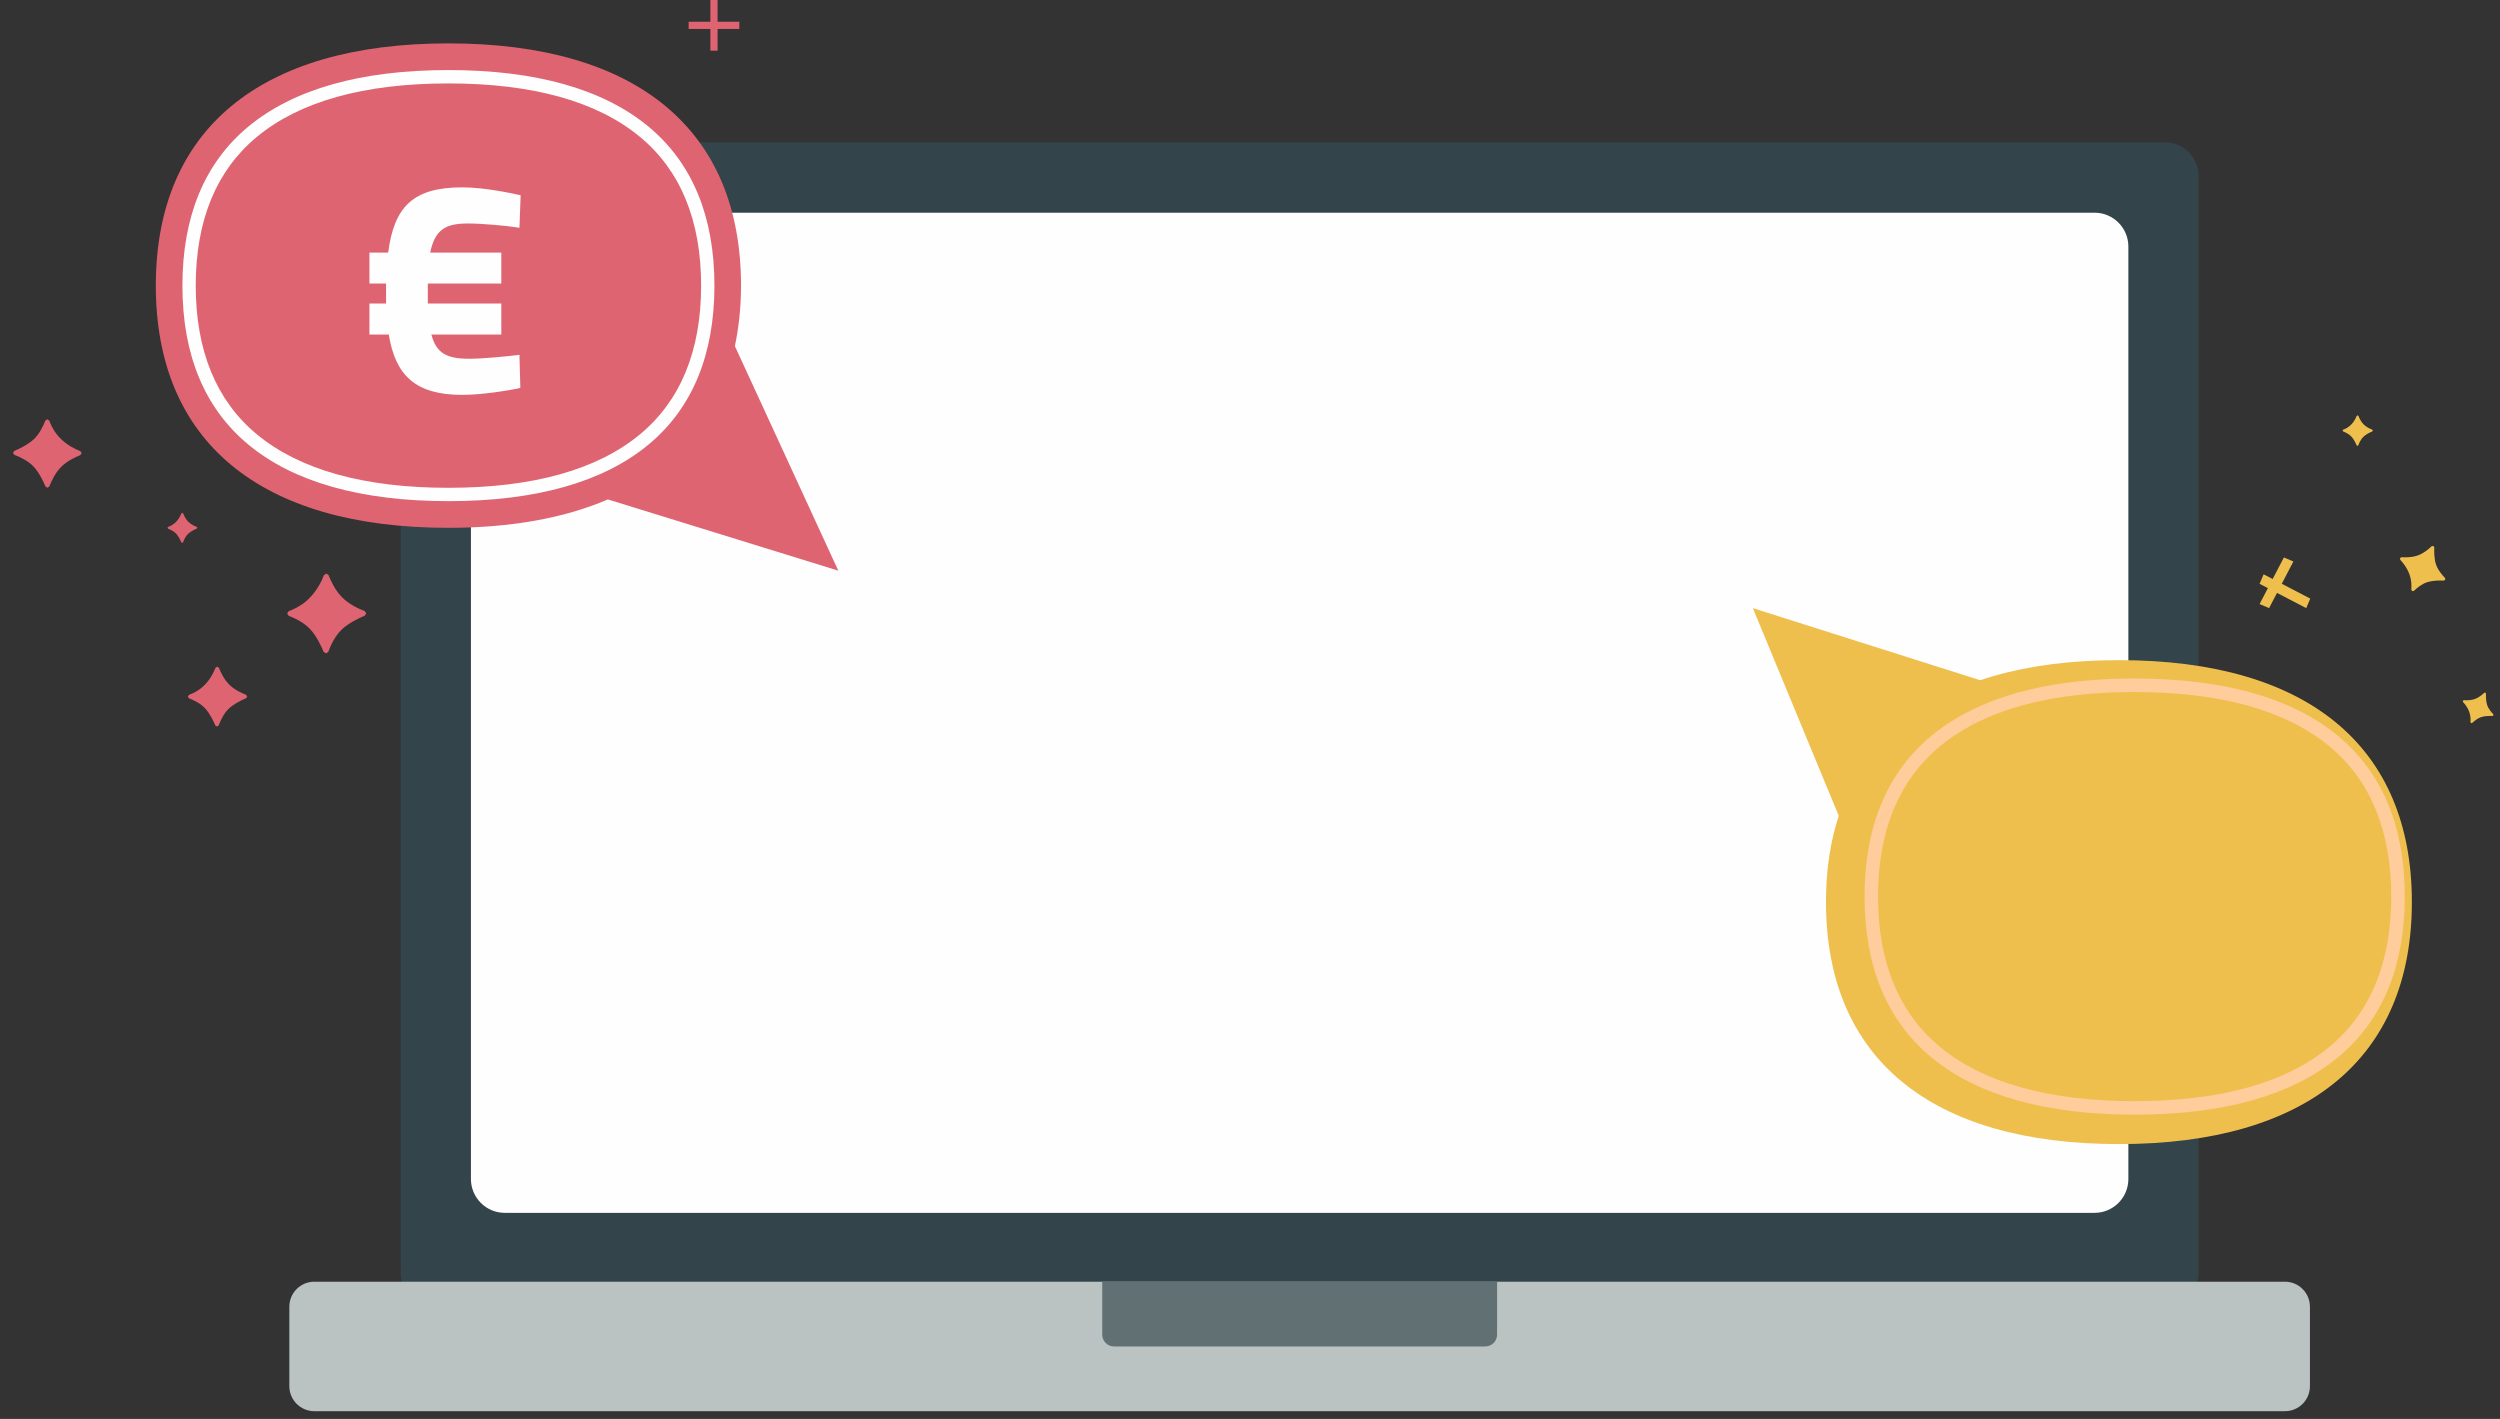 <svg xmlns="http://www.w3.org/2000/svg" xmlns:xlink="http://www.w3.org/1999/xlink" width="148" height="84" viewBox="0 0 148 84">
    <rect x="0" y="0" width="148" height="84" fill="#333333" stroke="none"/>
    <defs>
        <path id="mxa133u8ya" d="M8.258.986c-.055.065-1.242 1.196-.575 2.757l.761 1.77c.078.18.06.392-.05.559-.11.168-.298.27-.5.276l-5.833.159c-.732.02-1.308.615-1.287 1.329.019.715.626 1.279 1.357 1.26-.455.216-.765.676-.749 1.203.018.642.51 1.16 1.136 1.247-.33.244-.536.635-.525 1.068.016.629.484 1.138 1.09 1.242-.339.243-.555.64-.544 1.084.02.724.64 1.278 1.357 1.26l3.224-.084c3.66-.096 5.71-1.911 5.608-5.618-.031-1.212-.212-2.038-1.152-4.24-.488-1.141-1.192-2.743-2.204-5.106-.089-.208-.282-.354-.51-.39C8.83.758 8.797.755 8.765.755c-.194 0-.38.082-.507.231"/>
    </defs>
    <g fill="none" fill-rule="evenodd">
        <g>
            <g>
                <g>
                    <path fill="#33454A" d="M129.389 73.36c0 1.098-.897 2-1.994 2H24.948c-1.097 0-1.994-.902-1.994-2V8.422c0-1.1.897-2 1.994-2h102.447c1.097 0 1.994.9 1.994 2V73.36z" transform="translate(-646 -2857) translate(646 2857) translate(.768 2)"/>
                    <path fill="#FEFEFE" d="M125.231 67.8c0 1.1-.897 2-1.994 2H29.106c-1.097 0-1.995-.9-1.995-2V12.592c0-1.098.898-2 1.995-2h94.13c1.098 0 1.995.902 1.995 2V67.8z" transform="translate(-646 -2857) translate(646 2857) translate(.768 2)"/>
                    <path fill="#BAC2C2" d="M134.504 81.542H17.839c-.817 0-1.478-.664-1.478-1.48V75.36c0-.818.66-1.483 1.478-1.483h116.665c.816 0 1.476.665 1.476 1.483v4.701c0 .817-.66 1.481-1.476 1.481" transform="translate(-646 -2857) translate(646 2857) translate(.768 2)"/>
                    <path fill="#617073" d="M87.158 77.71H65.184c-.386 0-.7-.313-.7-.701v-3.13H87.86v3.13c0 .388-.314.7-.7.7" transform="translate(-646 -2857) translate(646 2857) translate(.768 2)"/>
                    <path fill="#FEFEFE" d="M35.438 48.195l-.058.039c-.054.145-.158.358-.341.551-.178.19-.386.292-.534.345l-.04.057.039.058c.16.062.385.17.535.333.156.17.27.408.335.564l.058.038.056-.04c.06-.161.17-.403.343-.562.17-.157.408-.271.563-.336l.037-.058-.038-.056c-.157-.061-.393-.172-.562-.343-.165-.166-.275-.396-.337-.551l-.056-.039z" transform="translate(-646 -2857) translate(646 2857) translate(.768 2)"/>
                    <path fill="#DF6472" d="M48.86 31.784L42.737 18.49c.234-1.117.364-2.306.364-3.582C43.1 5.692 36.955.568 25.778.568S8.456 5.692 8.456 14.908c0 9.215 6.145 14.339 17.322 14.339 3.726 0 6.877-.581 9.443-1.681l13.639 4.218z" transform="translate(-646 -2857) translate(646 2857) translate(.768 2)"/>
                    <path fill="#FEFEFE" d="M25.778 26.878c-4.992 0-8.81-1.066-11.346-3.17-2.398-1.99-3.613-4.95-3.613-8.8 0-3.851 1.215-6.812 3.613-8.8 2.535-2.104 6.354-3.17 11.346-3.17 4.993 0 8.81 1.066 11.347 3.17 2.398 1.988 3.613 4.949 3.613 8.8 0 3.85-1.215 6.81-3.613 8.8-2.537 2.104-6.354 3.17-11.347 3.17m0-24.73c-5.182 0-9.167 1.128-11.848 3.35-2.587 2.147-3.899 5.313-3.899 9.41s1.312 7.262 3.899 9.408c2.681 2.224 6.666 3.352 11.848 3.352 5.181 0 9.168-1.128 11.85-3.352 2.585-2.146 3.898-5.311 3.898-9.407 0-4.098-1.313-7.264-3.898-9.41-2.682-2.223-6.669-3.351-11.85-3.351" transform="translate(-646 -2857) translate(646 2857) translate(.768 2)"/>
                    <path fill="#FEFEFE" d="M21.102 12.954h1.11c.358-2.783 1.539-3.862 4.388-3.862 1.234 0 2.739.307 3.454.467l-.07 1.923c-.789-.126-2.257-.252-3.027-.252-1.308 0-1.97.323-2.257 1.724h4.209v1.831h-4.35v1.186h4.35v1.833h-4.137c.287 1.112.912 1.435 2.238 1.435.806 0 2.292-.144 2.973-.233l.053 1.959c-.787.18-2.363.412-3.436.412-2.794 0-3.96-1.168-4.352-3.573h-1.146V15.97h.984v-1.186h-.984v-1.83z" transform="translate(-646 -2857) translate(646 2857) translate(.768 2)"/>
                    <path fill="#DF6472" d="M9.97 28.39l.05-.035.053.034c.054.14.155.347.301.496.152.153.367.254.507.309l.034.05-.034.052c-.139.058-.353.162-.507.301-.154.142-.254.362-.307.506l-.05.037-.052-.034c-.06-.141-.161-.355-.302-.509-.133-.145-.337-.243-.48-.298l-.036-.053.036-.05c.133-.05.32-.14.48-.31.164-.174.259-.365.308-.496M12.09 37.464l-.102.071c-.098.26-.284.64-.61.983-.319.34-.691.522-.954.617l-.073.102.07.104c.286.11.69.305.957.596.278.304.484.728.598 1.008l.103.067.1-.071c.107-.286.307-.722.614-1.004.305-.28.73-.486 1.007-.602l.068-.102-.07-.101c-.279-.107-.703-.307-1.005-.614-.294-.296-.49-.707-.601-.984l-.102-.07zM2.035 22.82l-.12.08c-.126.33-.35.796-.682 1.103-.35.322-.836.558-1.156.691L0 24.813l.082.114c.328.123.826.354 1.151.708.321.35.556.841.69 1.161l.116.079.115-.082c.124-.321.354-.812.704-1.158.34-.34.81-.566 1.13-.693l.078-.119-.08-.116c-.297-.114-.733-.327-1.128-.704-.389-.368-.599-.796-.707-1.1l-.116-.083zM18.545 31.954l-.135.095c-.13.344-.378.85-.813 1.312-.425.45-.922.693-1.27.82l-.099.136.094.138c.38.147.92.406 1.275.794.371.407.643.973.797 1.344l.138.09.133-.095c.142-.382.41-.962.817-1.339.405-.373.973-.647 1.344-.802l.09-.135-.093-.134c-.371-.144-.939-.411-1.34-.817-.393-.396-.654-.943-.802-1.314l-.136-.093z" transform="translate(-646 -2857) translate(646 2857) translate(.768 2)"/>
                </g>
                <path fill="#DF6472" d="M42.055 3L42.481 3 42.481 0 42.055 0z" transform="translate(-646 -2857) translate(646 2857)"/>
                <path fill="#DF6472" d="M40.768 1.713L43.768 1.713 43.768 1.287 40.768 1.287z" transform="translate(-646 -2857) translate(646 2857)"/>
                <path fill="#EFBF4E" d="M136.768 35.438L136.528 36 133.768 34.563 134.007 34z" transform="translate(-646 -2857) translate(646 2857)"/>
                <path fill="#EFBF4E" d="M135.768 33.24L134.33 36 133.768 35.76 135.207 33z" transform="translate(-646 -2857) translate(646 2857)"/>
                <g fill="#EFBF4E">
                    <path d="M36.287.32l-.102.017c-.18.175-.485.427-.824.547-.246.086-.52.11-.748.11-.077 0-.15-.002-.214-.007l-.088.054.017.102c.161.167.383.444.527.816.143.363.146.71.125.945l.05.09.104-.015c.185-.177.478-.416.794-.515.253-.077.541-.098.777-.098.074 0 .142.002.2.005l.09-.055-.02-.102c-.179-.182-.436-.49-.541-.825-.102-.33-.105-.729-.093-.98L36.287.32zM17.673 7.08c11.19 0 17.341 5.12 17.341 14.325 0 9.208-6.15 14.325-17.341 14.325C6.483 35.73.33 30.613.33 21.405.33 12.199 6.483 7.08 17.673 7.08" transform="translate(-646 -2857) translate(646 2857) translate(107.768 32)"/>
                </g>
                <path fill="#EFBF4E" d="M113.922 45.139L117.768 40.442 103.768 36 109.145 49z" transform="translate(-646 -2857) translate(646 2857)"/>
                <g transform="translate(-646 -2857) translate(646 2857) translate(118.768 44)">
                    <mask id="x7z63t7zfb" fill="#fff">
                        <use xlink:href="#mxa133u8ya"/>
                    </mask>
                    <path d="M8.258.986c-.055.065-1.242 1.196-.575 2.757l.761 1.77c.078.18.06.392-.05.559-.11.168-.298.27-.5.276l-5.833.159c-.732.02-1.308.615-1.287 1.329.019.715.626 1.279 1.357 1.26-.455.216-.765.676-.749 1.203.018.642.51 1.16 1.136 1.247-.33.244-.536.635-.525 1.068.016.629.484 1.138 1.09 1.242-.339.243-.555.64-.544 1.084.02.724.64 1.278 1.357 1.26l3.224-.084c3.66-.096 5.71-1.911 5.608-5.618-.031-1.212-.212-2.038-1.152-4.24-.488-1.141-1.192-2.743-2.204-5.106-.089-.208-.282-.354-.51-.39C8.83.758 8.797.755 8.765.755c-.194 0-.38.082-.507.231" mask="url(#x7z63t7zfb)"/>
                </g>
                <g>
                    <path fill="#FFCC9C" d="M16.603 16.168c-3.414 0-6.315.48-8.676 1.43l-1.072 1.385c2.465-1.34 5.73-2.016 9.748-2.016 5.07 0 8.946 1.079 11.522 3.207 2.434 2.012 3.668 5.006 3.668 8.903 0 3.897-1.234 6.89-3.668 8.902-2.576 2.129-6.452 3.209-11.522 3.209s-8.946-1.08-11.52-3.209c-2.435-2.011-3.67-5.005-3.67-8.902 0-2.016.33-3.792.987-5.315L1.175 24.81c-.374 1.287-.561 2.71-.561 4.268 0 4.146 1.331 7.348 3.958 9.519 2.723 2.25 6.77 3.391 12.03 3.391 5.262 0 9.31-1.141 12.032-3.391 2.626-2.17 3.96-5.373 3.96-9.52 0-4.145-1.334-7.348-3.96-9.518-2.722-2.25-6.77-3.39-12.031-3.39" transform="translate(-646 -2857) translate(646 2857) translate(109.768 24)"/>
                    <path fill="#FFCC9C" d="M7.927 17.599c-1.279.515-2.399 1.169-3.355 1.96-1.64 1.354-2.775 3.112-3.397 5.25L2.4 23.764c.612-1.42 1.507-2.62 2.682-3.59.535-.44 1.126-.838 1.773-1.19L7.927 17.6z" transform="translate(-646 -2857) translate(646 2857) translate(109.768 24)"/>
                    <path fill="#EFBF4E" d="M37.367 17.002l-.069.012c-.122.117-.327.288-.557.368-.168.06-.354.075-.507.075-.053 0-.1-.002-.144-.005l-.059.036.01.07c.11.112.26.3.358.55.094.246.099.481.084.639l.034.063.07-.012c.127-.12.324-.28.538-.348.171-.053.368-.066.527-.066.048 0 .093.001.134.003l.058-.036-.01-.07c-.122-.124-.297-.332-.366-.557-.071-.224-.072-.492-.065-.662l-.036-.06zM29.798.588l-.052.036c-.05.13-.146.326-.311.5-.164.173-.354.266-.488.314l-.037.053.036.051c.145.057.352.156.489.304.143.155.246.371.305.514l.054.034.05-.036c.055-.147.157-.368.313-.512.155-.144.372-.247.515-.306l.034-.052-.036-.052c-.142-.054-.358-.156-.513-.313-.15-.15-.25-.358-.306-.499l-.053-.036z" transform="translate(-646 -2857) translate(646 2857) translate(109.768 24)"/>
                </g>
            </g>
        </g>
    </g>
</svg>
